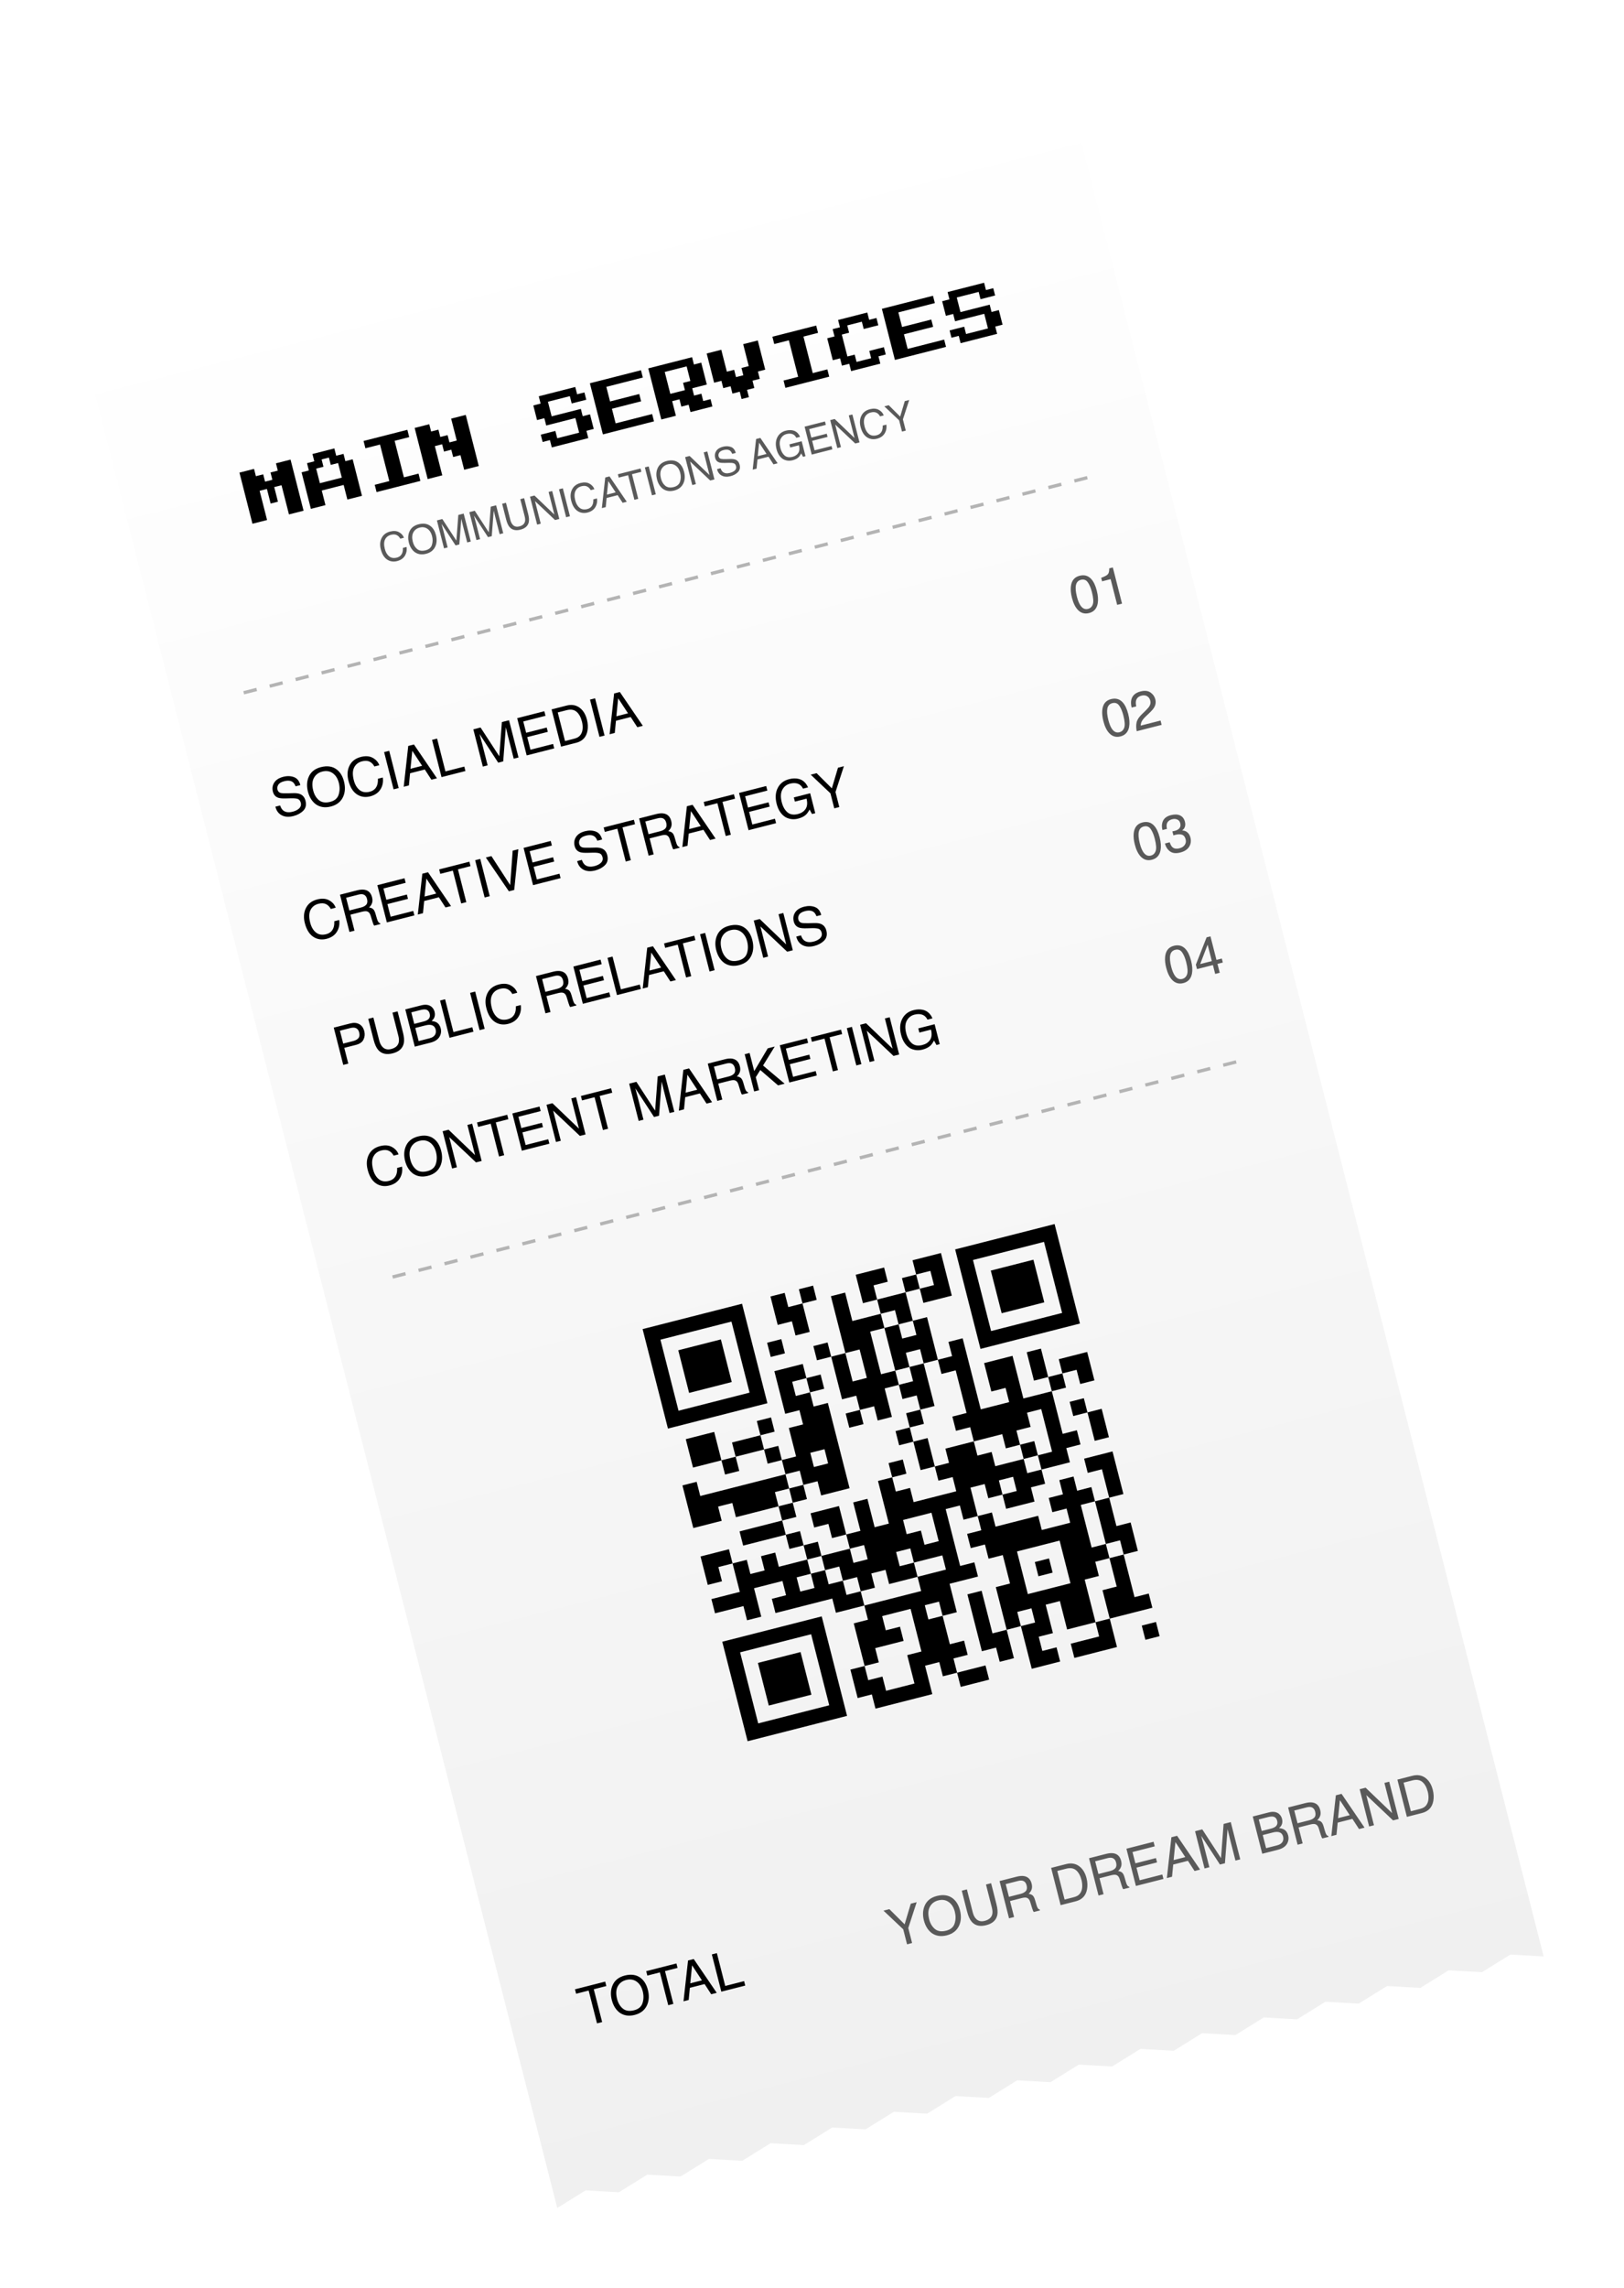 <?xml version="1.0" encoding="UTF-8"?> <svg xmlns="http://www.w3.org/2000/svg" width="485" height="683" viewBox="0 0 485 683" fill="none"><g filter="url(#filter0_d_96_2430)"><path d="M23.66 95.088L33.607 95.648L42.072 90.395L52.018 90.956L60.483 85.702L70.429 86.263L78.894 81.009L88.841 81.57L97.305 76.316L107.252 76.876L115.717 71.623L125.663 72.183L134.128 66.93L144.075 67.491L152.539 62.237L162.486 62.798L170.951 57.544L180.897 58.105L189.362 52.851L199.308 53.412L207.773 48.158L217.72 48.719L226.184 43.465L236.131 44.026L244.596 38.772L254.542 39.333L263.007 34.079L272.954 34.64L281.418 29.386L291.365 29.947L299.83 24.693L309.776 25.254L318.241 20L461.006 580.091L451.06 579.531L442.595 584.784L432.648 584.224L424.184 589.477L414.237 588.917L405.772 594.17L395.826 593.61L387.361 598.863L377.415 598.303L368.95 603.556L359.003 602.996L350.539 608.249L340.592 607.689L332.127 612.942L322.181 612.382L313.716 617.635L303.769 617.075L295.305 622.328L285.358 621.768L276.893 627.021L266.947 626.461L258.482 631.714L248.535 631.154L240.071 636.407L230.124 635.846L221.659 641.1L211.713 640.539L203.248 645.793L193.302 645.232L184.837 650.486L174.89 649.925L166.426 655.179L23.66 95.088Z" fill="url(#paint0_linear_96_2430)"></path></g><path d="M75.398 156.362L71.508 141.1L75.868 139.988L76.424 142.168L78.604 141.613L79.16 143.793L81.34 143.237L80.785 141.057L82.965 140.501L82.409 138.321L86.77 137.209L90.66 152.471L86.299 153.583L84.076 144.862L81.896 145.417L83.008 149.778L80.827 150.334L79.716 145.973L77.536 146.529L79.759 155.25L75.398 156.362ZM92.84 151.916L90.062 141.014L92.242 140.458L91.686 138.278L93.866 137.722L93.311 135.542L99.852 133.875L100.407 136.055L102.588 135.499L103.143 137.68L105.324 137.124L108.102 148.025L103.742 149.137L102.63 144.776L96.089 146.444L97.201 150.804L92.84 151.916ZM95.534 144.263L102.075 142.596L100.963 138.235L98.783 138.791L98.227 136.611L96.047 137.167L96.602 139.347L94.422 139.903L95.534 144.263ZM112.463 146.914L111.907 144.734L116.268 143.622L113.489 132.721L109.128 133.832L108.573 131.652L121.654 128.317L122.21 130.498L117.85 131.609L120.628 142.511L124.989 141.399L125.545 143.579L112.463 146.914ZM127.725 143.024L123.835 127.762L128.195 126.65L128.751 128.83L130.931 128.275L131.487 130.455L133.667 129.899L134.223 132.08L136.403 131.524L134.736 124.983L139.097 123.871L142.987 139.133L138.626 140.245L137.515 135.884L135.335 136.44L134.779 134.26L132.599 134.816L132.043 132.635L129.862 133.191L132.085 141.912L127.725 143.024ZM164.79 133.576L164.234 131.396L162.054 131.951L161.498 129.771L165.859 128.66L166.414 130.84L172.955 129.173L171.844 124.812L163.123 127.035L162.567 124.855L160.386 125.411L159.275 121.05L161.455 120.494L160.9 118.314L171.801 115.535L172.357 117.715L174.537 117.16L175.093 119.34L170.732 120.452L170.176 118.271L163.636 119.938L164.747 124.299L173.468 122.076L174.024 124.256L176.204 123.701L177.316 128.061L175.135 128.617L175.691 130.797L164.79 133.576ZM180.052 129.686L176.162 114.424L191.424 110.533L191.979 112.714L181.078 115.493L182.189 119.853L190.91 117.63L191.466 119.81L182.745 122.033L183.857 126.394L194.758 123.615L195.314 125.795L180.052 129.686ZM197.494 125.24L193.604 109.978L206.686 106.643L207.241 108.824L209.422 108.268L211.089 114.809L206.728 115.92L207.284 118.1L209.464 117.545L210.02 119.725L212.2 119.169L212.756 121.349L206.215 123.017L205.659 120.836L203.479 121.392L202.923 119.212L200.743 119.768L201.855 124.128L197.494 125.24ZM200.187 117.587L204.548 116.476L203.992 114.296L206.172 113.74L205.061 109.379L198.52 111.047L200.187 117.587ZM221.477 119.127L220.921 116.946L218.741 117.502L218.185 115.322L216.005 115.877L215.449 113.697L213.269 114.253L211.046 105.532L215.407 104.42L217.074 110.961L219.254 110.405L219.81 112.586L221.99 112.03L221.434 109.85L223.615 109.294L221.948 102.753L226.308 101.642L228.531 110.363L226.351 110.918L226.907 113.099L224.726 113.654L225.282 115.835L223.102 116.39L223.657 118.571L221.477 119.127ZM234.559 115.792L234.003 113.612L238.364 112.5L235.585 101.599L231.224 102.71L230.669 100.53L243.75 97.195L244.306 99.376L239.946 100.487L242.724 111.389L247.085 110.277L247.641 112.458L234.559 115.792ZM254.181 110.79L253.626 108.61L251.445 109.166L250.89 106.985L248.709 107.541L247.042 101L249.222 100.445L248.667 98.264L250.847 97.709L250.291 95.528L259.012 93.305L259.568 95.486L261.748 94.93L262.304 97.11L257.944 98.222L257.388 96.041L253.027 97.153L253.583 99.333L251.403 99.889L253.07 106.43L255.25 105.874L255.806 108.054L260.167 106.943L259.611 104.762L263.971 103.651L264.527 105.831L262.347 106.387L262.903 108.567L254.181 110.79ZM267.263 107.456L263.373 92.194L278.635 88.304L279.191 90.484L268.289 93.263L269.401 97.623L278.122 95.4L278.678 97.581L269.956 99.803L271.068 104.164L281.969 101.385L282.525 103.566L267.263 107.456ZM286.886 102.454L286.33 100.274L284.15 100.83L283.594 98.649L287.955 97.538L288.51 99.718L295.051 98.051L293.94 93.69L285.218 95.913L284.663 93.733L282.482 94.289L281.371 89.928L283.551 89.372L282.995 87.192L293.897 84.413L294.453 86.594L296.633 86.038L297.189 88.218L292.828 89.33L292.272 87.149L285.732 88.817L286.843 93.177L295.564 90.954L296.12 93.135L298.3 92.579L299.412 96.939L297.231 97.495L297.787 99.675L286.886 102.454Z" fill="black"></path><path d="M116.514 158.687C117.57 158.418 118.461 158.487 119.185 158.895C119.91 159.303 120.395 159.852 120.64 160.544L119.538 160.824C119.276 160.319 118.918 159.957 118.463 159.738C118.012 159.518 117.45 159.494 116.776 159.666C115.955 159.875 115.364 160.334 115.004 161.043C114.648 161.746 114.621 162.694 114.925 163.887C115.174 164.863 115.603 165.598 116.213 166.092C116.825 166.581 117.584 166.71 118.488 166.48C119.321 166.267 119.874 165.786 120.146 165.035C120.291 164.639 120.35 164.153 120.324 163.575L121.425 163.294C121.551 164.197 121.413 165.017 121.012 165.752C120.532 166.636 119.73 167.221 118.605 167.508C117.636 167.755 116.748 167.669 115.94 167.25C114.875 166.695 114.136 165.608 113.723 163.988C113.41 162.757 113.478 161.666 113.929 160.712C114.415 159.677 115.276 159.002 116.514 158.687ZM125.003 156.523C126.475 156.148 127.686 156.343 128.635 157.109C129.376 157.706 129.893 158.58 130.186 159.731C130.503 160.976 130.451 162.092 130.029 163.078C129.534 164.236 128.6 164.991 127.226 165.341C125.943 165.668 124.826 165.501 123.876 164.84C123.012 164.19 122.421 163.24 122.103 161.991C121.816 160.863 121.85 159.826 122.205 158.881C122.662 157.668 123.594 156.882 125.003 156.523ZM127.105 164.295C128.1 164.042 128.729 163.503 128.99 162.678C129.254 161.849 129.268 160.97 129.032 160.043C128.782 159.063 128.324 158.339 127.656 157.872C126.993 157.404 126.216 157.284 125.327 157.511C124.464 157.731 123.836 158.207 123.442 158.94C123.047 159.67 122.997 160.612 123.291 161.766C123.527 162.69 123.958 163.41 124.586 163.928C125.217 164.44 126.056 164.563 127.105 164.295ZM130.483 155.368L132.101 154.956L136.294 161.397L136.876 153.738L138.477 153.33L140.603 161.671L139.53 161.945L138.275 157.022C138.232 156.852 138.164 156.569 138.071 156.173C137.978 155.777 137.874 155.354 137.76 154.904L137.174 162.545L136.055 162.83L131.866 156.406L131.931 156.662C131.983 156.866 132.067 157.177 132.181 157.596C132.299 158.009 132.383 158.314 132.433 158.511L133.688 163.434L132.609 163.709L130.483 155.368ZM140.169 152.899L141.787 152.487L145.981 158.928L146.562 151.269L148.164 150.861L150.29 159.202L149.216 159.476L147.962 154.553C147.918 154.383 147.85 154.1 147.757 153.704C147.665 153.308 147.561 152.885 147.446 152.435L146.86 160.076L145.742 160.361L141.552 153.937L141.618 154.193C141.67 154.397 141.753 154.708 141.868 155.127C141.985 155.54 142.069 155.845 142.119 156.042L143.374 160.965L142.295 161.24L140.169 152.899ZM151.11 150.11L152.424 155.266C152.579 155.871 152.821 156.346 153.15 156.689C153.641 157.209 154.286 157.367 155.085 157.163C156.043 156.919 156.61 156.426 156.788 155.683C156.883 155.28 156.853 154.778 156.7 154.176L155.386 149.02L156.533 148.728L157.727 153.412C157.988 154.438 158.051 155.262 157.916 155.886C157.665 157.022 156.836 157.769 155.428 158.128C154.02 158.487 152.935 158.227 152.175 157.349C151.758 156.866 151.419 156.112 151.157 155.087L149.963 150.402L151.11 150.11ZM158.287 148.281L159.621 147.941L165.557 153.623L163.834 146.867L164.907 146.593L167.033 154.934L165.767 155.257L159.771 149.596L161.492 156.347L160.413 156.622L158.287 148.281ZM166.946 146.074L168.087 145.783L170.213 154.124L169.072 154.414L166.946 146.074ZM173.383 144.191C174.439 143.922 175.33 143.991 176.055 144.399C176.779 144.807 177.264 145.356 177.509 146.048L176.407 146.329C176.145 145.823 175.787 145.461 175.332 145.242C174.881 145.023 174.319 144.999 173.645 145.17C172.824 145.38 172.233 145.839 171.874 146.547C171.517 147.251 171.49 148.199 171.794 149.391C172.043 150.368 172.472 151.103 173.082 151.596C173.694 152.085 174.453 152.214 175.358 151.984C176.19 151.772 176.743 151.29 177.015 150.539C177.16 150.144 177.219 149.657 177.193 149.079L178.295 148.798C178.42 149.702 178.282 150.521 177.881 151.256C177.401 152.14 176.599 152.726 175.475 153.012C174.506 153.259 173.617 153.173 172.809 152.754C171.744 152.199 171.005 151.112 170.592 149.492C170.279 148.262 170.347 147.17 170.798 146.217C171.284 145.182 172.146 144.506 173.383 144.191ZM183.866 147.003L181.66 143.641L181.254 147.669L183.866 147.003ZM180.754 142.554L182.032 142.228L187.184 149.798L185.946 150.113L184.464 147.831L181.165 148.671L180.899 151.4L179.74 151.695L180.754 142.554ZM191.292 139.868L191.546 140.861L188.735 141.578L190.608 148.925L189.461 149.217L187.588 141.87L184.778 142.587L184.524 141.593L191.292 139.868ZM192.587 139.538L193.728 139.247L195.854 147.588L194.713 147.879L192.587 139.538ZM199.11 137.633C200.582 137.258 201.793 137.453 202.742 138.219C203.483 138.816 204 139.69 204.293 140.841C204.61 142.087 204.558 143.202 204.136 144.189C203.641 145.347 202.707 146.101 201.333 146.451C200.05 146.778 198.933 146.611 197.983 145.951C197.119 145.3 196.528 144.35 196.21 143.101C195.923 141.973 195.957 140.936 196.312 139.991C196.769 138.778 197.701 137.992 199.11 137.633ZM201.212 145.406C202.207 145.152 202.836 144.613 203.097 143.788C203.361 142.959 203.375 142.081 203.139 141.153C202.889 140.173 202.431 139.449 201.763 138.983C201.1 138.515 200.323 138.394 199.434 138.621C198.571 138.841 197.943 139.318 197.549 140.051C197.154 140.78 197.104 141.722 197.398 142.877C197.634 143.8 198.065 144.521 198.693 145.038C199.324 145.55 200.163 145.673 201.212 145.406ZM204.618 136.471L205.952 136.131L211.888 141.814L210.165 135.057L211.238 134.784L213.365 143.124L212.098 143.447L206.102 137.786L207.823 144.537L206.744 144.812L204.618 136.471ZM215.199 139.791C215.347 140.257 215.556 140.613 215.828 140.858C216.344 141.315 217.075 141.423 218.021 141.182C218.445 141.074 218.816 140.915 219.133 140.705C219.747 140.298 219.977 139.792 219.822 139.187C219.707 138.732 219.482 138.445 219.149 138.324C218.813 138.208 218.321 138.158 217.672 138.175L216.477 138.207C215.696 138.229 215.127 138.178 214.769 138.056C214.151 137.843 213.753 137.39 213.577 136.697C213.385 135.948 213.488 135.266 213.884 134.654C214.28 134.041 214.953 133.613 215.903 133.371C216.778 133.148 217.574 133.171 218.291 133.439C219.011 133.703 219.49 134.299 219.726 135.226L218.664 135.497C218.494 135.065 218.285 134.753 218.039 134.562C217.584 134.214 216.943 134.146 216.118 134.356C215.452 134.526 215.009 134.788 214.789 135.142C214.569 135.497 214.506 135.86 214.6 136.231C214.705 136.639 214.951 136.895 215.34 136.997C215.594 137.062 216.138 137.084 216.972 137.065L218.21 137.034C218.806 137.019 219.286 137.084 219.65 137.229C220.279 137.484 220.689 137.982 220.878 138.724C221.113 139.648 220.945 140.394 220.372 140.963C219.803 141.532 219.074 141.929 218.185 142.156C217.148 142.42 216.268 142.362 215.546 141.982C214.826 141.605 214.356 140.965 214.138 140.061L215.199 139.791ZM228.914 135.521L226.708 132.159L226.302 136.187L228.914 135.521ZM225.802 131.071L227.08 130.746L232.232 138.315L230.994 138.631L229.511 136.348L226.213 137.189L225.947 139.917L224.788 140.212L225.802 131.071ZM234.684 128.578C235.468 128.378 236.184 128.357 236.832 128.514C237.772 128.738 238.474 129.371 238.937 130.414L237.819 130.699C237.527 130.125 237.132 129.754 236.634 129.586C236.135 129.415 235.56 129.413 234.909 129.579C234.137 129.775 233.559 130.231 233.177 130.945C232.799 131.658 232.756 132.588 233.048 133.735C233.301 134.727 233.724 135.48 234.319 135.993C234.912 136.503 235.701 136.633 236.685 136.382C237.439 136.19 238.006 135.813 238.387 135.253C238.771 134.687 238.844 133.915 238.606 132.935L235.995 133.601L235.756 132.664L239.418 131.731L240.556 136.193L239.829 136.379L239.283 135.375C239.008 135.893 238.743 136.27 238.489 136.509C238.065 136.915 237.47 137.216 236.706 137.411C235.718 137.662 234.786 137.559 233.912 137.101C232.931 136.496 232.263 135.494 231.906 134.093C231.55 132.696 231.645 131.489 232.192 130.471C232.71 129.5 233.541 128.869 234.684 128.578ZM240.292 127.378L246.373 125.828L246.633 126.85L241.654 128.119L242.299 130.652L246.904 129.478L247.15 130.443L242.545 131.617L243.266 134.444L248.331 133.153L248.584 134.147L242.418 135.719L240.292 127.378ZM247.94 125.429L249.274 125.088L255.209 130.771L253.487 124.015L254.56 123.741L256.686 132.082L255.42 132.405L249.424 126.743L251.145 133.494L250.066 133.769L247.94 125.429ZM259.8 122.164C260.856 121.894 261.746 121.964 262.471 122.372C263.196 122.779 263.681 123.329 263.925 124.021L262.824 124.301C262.562 123.796 262.204 123.433 261.749 123.215C261.298 122.995 260.735 122.971 260.062 123.143C259.24 123.352 258.65 123.811 258.29 124.52C257.933 125.223 257.907 126.171 258.211 127.364C258.46 128.34 258.889 129.075 259.499 129.569C260.111 130.058 260.869 130.187 261.774 129.957C262.607 129.744 263.159 129.263 263.432 128.512C263.577 128.116 263.636 127.63 263.61 127.052L264.711 126.771C264.837 127.674 264.699 128.494 264.298 129.229C263.817 130.113 263.015 130.698 261.891 130.985C260.922 131.232 260.034 131.146 259.225 130.727C258.161 130.172 257.422 129.085 257.009 127.464C256.695 126.234 256.764 125.143 257.214 124.189C257.7 123.154 258.562 122.479 259.8 122.164ZM264.099 121.31L265.416 120.974L268.834 124.372L270.208 119.752L271.531 119.415L269.649 125.198L270.506 128.559L269.376 128.847L268.519 125.486L264.099 121.31Z" fill="#595959"></path><path d="M72.781 206.822L328.601 141.615" stroke="#B4B4B4" stroke-dasharray="4 4"></path><path d="M83.662 240.473C83.859 241.095 84.138 241.569 84.501 241.896C85.188 242.506 86.163 242.649 87.425 242.328C87.99 242.184 88.484 241.972 88.907 241.692C89.726 241.15 90.032 240.475 89.826 239.668C89.672 239.062 89.373 238.679 88.929 238.518C88.481 238.363 87.824 238.297 86.959 238.319L85.366 238.362C84.325 238.391 83.566 238.324 83.089 238.16C82.264 237.876 81.734 237.272 81.499 236.349C81.244 235.349 81.38 234.441 81.909 233.624C82.437 232.807 83.334 232.237 84.601 231.914C85.767 231.616 86.828 231.647 87.785 232.005C88.745 232.357 89.383 233.151 89.698 234.388L88.282 234.748C88.055 234.172 87.777 233.757 87.448 233.502C86.841 233.038 85.987 232.947 84.887 233.227C83.999 233.454 83.408 233.803 83.115 234.276C82.821 234.748 82.738 235.232 82.864 235.726C83.003 236.271 83.331 236.612 83.85 236.749C84.189 236.834 84.914 236.865 86.026 236.839L87.676 236.798C88.472 236.778 89.112 236.864 89.597 237.058C90.436 237.398 90.981 238.062 91.233 239.051C91.547 240.283 91.323 241.278 90.559 242.037C89.801 242.794 88.829 243.324 87.643 243.627C86.26 243.979 85.087 243.902 84.125 243.395C83.164 242.893 82.538 242.039 82.247 240.834L83.662 240.473ZM95.822 229.029C97.785 228.529 99.4 228.789 100.665 229.81C101.653 230.607 102.342 231.772 102.733 233.306C103.156 234.967 103.087 236.454 102.524 237.769C101.865 239.314 100.619 240.319 98.787 240.786C97.076 241.222 95.587 241 94.319 240.119C93.168 239.251 92.38 237.985 91.956 236.319C91.573 234.815 91.618 233.433 92.092 232.173C92.701 230.556 93.945 229.508 95.822 229.029ZM98.625 239.392C99.952 239.054 100.79 238.335 101.139 237.236C101.491 236.13 101.51 234.959 101.195 233.723C100.861 232.415 100.25 231.451 99.36 230.828C98.476 230.204 97.44 230.044 96.254 230.346C95.104 230.639 94.266 231.275 93.741 232.252C93.215 233.225 93.148 234.481 93.541 236.02C93.855 237.252 94.43 238.212 95.267 238.902C96.107 239.585 97.227 239.749 98.625 239.392ZM107.776 225.982C109.184 225.623 110.371 225.716 111.337 226.26C112.304 226.803 112.95 227.536 113.276 228.458L111.808 228.832C111.459 228.158 110.981 227.675 110.374 227.384C109.773 227.091 109.023 227.059 108.125 227.288C107.029 227.567 106.242 228.179 105.763 229.124C105.287 230.062 105.252 231.326 105.657 232.916C105.989 234.218 106.561 235.198 107.374 235.856C108.19 236.508 109.202 236.68 110.408 236.373C111.518 236.09 112.255 235.448 112.618 234.447C112.811 233.919 112.891 233.27 112.855 232.5L114.324 232.125C114.491 233.33 114.308 234.422 113.773 235.402C113.133 236.581 112.063 237.362 110.564 237.744C109.272 238.073 108.087 237.959 107.01 237.4C105.59 236.66 104.605 235.21 104.055 233.05C103.636 231.41 103.728 229.954 104.328 228.683C104.976 227.303 106.125 226.403 107.776 225.982ZM114.712 224.537L116.233 224.149L119.068 235.27L117.546 235.658L114.712 224.537ZM126.067 228.632L123.127 224.149L122.585 229.52L126.067 228.632ZM121.919 222.7L123.622 222.266L130.492 232.358L128.841 232.779L126.864 229.735L122.466 230.856L122.111 234.494L120.567 234.888L121.919 222.7ZM129.027 220.888L130.534 220.504L133.031 230.3L138.663 228.864L139.001 230.189L131.862 232.009L129.027 220.888ZM141.36 217.744L143.517 217.194L149.109 225.782L149.884 215.571L152.019 215.027L154.854 226.148L153.423 226.513L151.75 219.949C151.692 219.722 151.601 219.345 151.477 218.818C151.354 218.29 151.215 217.726 151.062 217.125L150.281 227.314L148.79 227.694L143.204 219.128L143.291 219.469C143.36 219.742 143.471 220.157 143.624 220.714C143.781 221.266 143.893 221.673 143.96 221.935L145.633 228.499L144.194 228.865L141.36 217.744ZM154.456 214.406L162.564 212.339L162.912 213.702L156.272 215.394L157.133 218.771L163.273 217.206L163.601 218.493L157.461 220.058L158.422 223.828L165.175 222.106L165.513 223.431L157.291 225.527L154.456 214.406ZM171.43 220.552C171.94 220.422 172.345 220.263 172.646 220.073C173.182 219.727 173.565 219.226 173.795 218.571C173.979 218.046 174.046 217.416 173.999 216.681C173.968 216.243 173.907 215.844 173.815 215.486C173.464 214.108 172.916 213.108 172.172 212.486C171.433 211.863 170.455 211.707 169.238 212.017L166.566 212.698L168.743 221.237L171.43 220.552ZM164.722 211.789L169.226 210.641C170.756 210.251 172.08 210.492 173.199 211.362C174.201 212.149 174.897 213.308 175.286 214.837C175.587 216.018 175.637 217.142 175.436 218.209C175.084 220.094 173.954 221.28 172.046 221.766L167.557 222.91L164.722 211.789ZM176.199 208.864L177.72 208.476L180.555 219.597L179.033 219.985L176.199 208.864ZM187.554 212.959L184.614 208.477L184.072 213.847L187.554 212.959ZM183.406 207.027L185.109 206.593L191.979 216.685L190.329 217.106L188.352 214.062L183.953 215.183L183.598 218.821L182.054 219.215L183.406 207.027Z" fill="black"></path><path d="M322.403 171.895C323.806 171.538 324.968 171.857 325.889 172.853C326.601 173.623 327.155 174.785 327.551 176.34C327.927 177.813 328.018 179.088 327.825 180.164C327.541 181.709 326.678 182.666 325.234 183.033C323.932 183.365 322.819 183.047 321.895 182.079C321.125 181.27 320.537 180.071 320.131 178.481C319.818 177.249 319.707 176.152 319.8 175.187C319.976 173.39 320.844 172.293 322.403 171.895ZM324.91 181.794C325.617 181.614 326.1 181.157 326.359 180.425C326.619 179.692 326.531 178.473 326.096 176.767C325.782 175.536 325.373 174.562 324.868 173.847C324.362 173.127 323.672 172.878 322.799 173.101C321.997 173.305 321.505 173.834 321.325 174.686C321.148 175.532 321.247 176.689 321.621 178.158C321.903 179.263 322.248 180.121 322.656 180.732C323.281 181.664 324.032 182.018 324.91 181.794ZM329.13 173.551L328.864 172.506C329.823 172.159 330.469 171.825 330.801 171.504C331.132 171.178 331.287 170.572 331.265 169.685L332.34 169.411L335.091 180.206L333.638 180.577L331.681 172.901L329.13 173.551Z" fill="#595959"></path><path d="M94.754 268.516C96.162 268.157 97.349 268.25 98.316 268.794C99.282 269.337 99.928 270.07 100.255 270.992L98.786 271.367C98.437 270.692 97.959 270.209 97.353 269.918C96.751 269.625 96.001 269.593 95.103 269.822C94.008 270.101 93.22 270.713 92.741 271.658C92.265 272.596 92.23 273.86 92.635 275.45C92.967 276.752 93.54 277.732 94.352 278.39C95.169 279.042 96.18 279.214 97.386 278.907C98.497 278.624 99.233 277.982 99.596 276.981C99.79 276.453 99.869 275.804 99.834 275.034L101.302 274.66C101.47 275.864 101.286 276.956 100.751 277.936C100.111 279.115 99.041 279.896 97.542 280.278C96.25 280.607 95.066 280.493 93.988 279.934C92.569 279.194 91.583 277.744 91.033 275.584C90.615 273.944 90.706 272.488 91.306 271.217C91.954 269.837 93.104 268.937 94.754 268.516ZM107.819 270.935C108.525 270.755 109.047 270.471 109.384 270.084C109.725 269.696 109.802 269.134 109.615 268.397C109.413 267.604 108.987 267.138 108.339 266.997C107.992 266.924 107.561 266.953 107.047 267.084L103.367 268.022L104.336 271.822L107.819 270.935ZM101.531 267.111L106.679 265.799C107.527 265.583 108.257 265.529 108.87 265.636C110.036 265.844 110.782 266.586 111.107 267.863C111.277 268.529 111.277 269.11 111.108 269.604C110.943 270.098 110.646 270.536 110.217 270.92C110.696 270.986 111.081 271.135 111.371 271.367C111.667 271.598 111.909 272.034 112.099 272.673L112.533 274.151C112.656 274.571 112.771 274.878 112.88 275.07C113.061 275.401 113.28 275.587 113.538 275.628L113.602 275.878L111.754 276.349C111.679 276.266 111.608 276.153 111.539 276.009C111.47 275.865 111.37 275.579 111.239 275.15L110.676 273.318C110.455 272.601 110.061 272.182 109.493 272.064C109.171 272.001 108.702 272.048 108.086 272.205L104.656 273.079L105.872 277.848L104.366 278.232L101.531 267.111ZM112.697 264.265L120.805 262.198L121.153 263.561L114.513 265.253L115.374 268.63L121.514 267.065L121.842 268.352L115.702 269.917L116.663 273.687L123.416 271.966L123.754 273.29L115.532 275.386L112.697 264.265ZM130.276 266.774L127.335 262.292L126.793 267.662L130.276 266.774ZM126.127 260.842L127.831 260.408L134.7 270.5L133.05 270.921L131.073 267.877L126.675 268.998L126.32 272.636L124.776 273.03L126.127 260.842ZM140.178 257.26L140.516 258.585L136.768 259.54L139.265 269.337L137.736 269.726L135.239 259.93L131.492 260.885L131.154 259.561L140.178 257.26ZM141.904 256.82L143.426 256.433L146.26 267.554L144.739 267.941L141.904 256.82ZM146.757 255.583L152.365 264.24L153.108 253.964L154.797 253.534L153.573 265.689L151.976 266.097L145.091 256.008L146.757 255.583ZM156.364 253.135L164.472 251.068L164.819 252.431L158.18 254.123L159.04 257.499L165.18 255.934L165.508 257.221L159.368 258.786L160.329 262.557L167.082 260.835L167.42 262.16L159.198 264.256L156.364 253.135ZM173.78 256.717C173.976 257.339 174.256 257.813 174.619 258.14C175.306 258.75 176.281 258.894 177.543 258.572C178.108 258.428 178.602 258.216 179.025 257.936C179.844 257.394 180.15 256.72 179.944 255.912C179.79 255.306 179.491 254.923 179.047 254.762C178.599 254.608 177.942 254.541 177.077 254.563L175.484 254.606C174.443 254.635 173.684 254.568 173.207 254.404C172.382 254.12 171.852 253.516 171.616 252.593C171.362 251.593 171.498 250.685 172.026 249.868C172.554 249.051 173.452 248.481 174.719 248.158C175.885 247.861 176.946 247.891 177.902 248.249C178.863 248.601 179.501 249.395 179.816 250.632L178.4 250.993C178.173 250.416 177.895 250.001 177.566 249.746C176.959 249.282 176.105 249.191 175.005 249.471C174.117 249.698 173.526 250.047 173.233 250.52C172.939 250.992 172.856 251.476 172.982 251.971C173.121 252.516 173.449 252.856 173.968 252.993C174.307 253.079 175.032 253.109 176.144 253.083L177.794 253.042C178.589 253.022 179.23 253.108 179.714 253.302C180.553 253.642 181.099 254.306 181.351 255.295C181.665 256.527 181.44 257.522 180.677 258.281C179.919 259.039 178.947 259.569 177.761 259.871C176.378 260.223 175.205 260.146 174.243 259.639C173.282 259.137 172.656 258.283 172.365 257.078L173.78 256.717ZM189.31 244.737L189.648 246.062L185.9 247.017L188.397 256.813L186.868 257.203L184.371 247.407L180.624 248.362L180.286 247.037L189.31 244.737ZM197.165 248.161C197.871 247.98 198.393 247.697 198.73 247.31C199.072 246.922 199.149 246.36 198.961 245.623C198.759 244.83 198.334 244.364 197.685 244.223C197.338 244.15 196.908 244.179 196.393 244.31L192.714 245.248L193.682 249.048L197.165 248.161ZM190.877 244.337L196.025 243.025C196.873 242.809 197.604 242.754 198.217 242.862C199.382 243.07 200.128 243.812 200.453 245.089C200.623 245.755 200.623 246.336 200.454 246.83C200.289 247.324 199.993 247.762 199.564 248.146C200.043 248.212 200.427 248.361 200.718 248.593C201.013 248.824 201.256 249.26 201.446 249.899L201.879 251.377C202.002 251.797 202.118 252.104 202.226 252.296C202.407 252.627 202.626 252.812 202.884 252.854L202.948 253.104L201.101 253.575C201.026 253.492 200.954 253.379 200.885 253.235C200.816 253.091 200.716 252.805 200.585 252.376L200.022 250.544C199.801 249.827 199.407 249.408 198.839 249.29C198.517 249.227 198.048 249.274 197.432 249.431L194.003 250.305L195.218 255.074L193.712 255.458L190.877 244.337ZM209.281 246.636L206.34 242.153L205.799 247.524L209.281 246.636ZM205.132 240.704L206.836 240.27L213.705 250.362L212.055 250.783L210.078 247.739L205.68 248.86L205.325 252.498L203.781 252.892L205.132 240.704ZM219.183 237.122L219.521 238.447L215.773 239.402L218.27 249.198L216.741 249.588L214.244 239.792L210.497 240.747L210.159 239.422L219.183 237.122ZM220.712 236.732L228.82 234.666L229.168 236.028L222.528 237.721L223.389 241.097L229.529 239.532L229.857 240.819L223.717 242.384L224.678 246.154L231.431 244.433L231.769 245.758L223.547 247.853L220.712 236.732ZM235.644 232.62C236.688 232.354 237.643 232.325 238.508 232.535C239.761 232.834 240.697 233.678 241.315 235.069L239.823 235.449C239.435 234.683 238.908 234.188 238.244 233.965C237.578 233.737 236.812 233.733 235.943 233.955C234.914 234.217 234.144 234.824 233.634 235.777C233.13 236.728 233.072 237.968 233.462 239.497C233.799 240.819 234.364 241.823 235.157 242.508C235.948 243.187 237 243.36 238.312 243.026C239.316 242.77 240.073 242.268 240.581 241.52C241.093 240.766 241.19 239.736 240.874 238.43L237.391 239.318L237.073 238.069L241.956 236.824L243.472 242.774L242.503 243.021L241.775 241.683C241.408 242.373 241.056 242.877 240.717 243.195C240.151 243.737 239.359 244.137 238.339 244.397C237.022 244.733 235.78 244.595 234.614 243.984C233.307 243.178 232.415 241.841 231.939 239.974C231.464 238.112 231.591 236.502 232.32 235.144C233.012 233.85 234.119 233.009 235.644 232.62ZM242.114 231.277L243.87 230.83L248.427 235.36L250.26 229.201L252.024 228.751L249.514 236.462L250.657 240.943L249.15 241.327L248.008 236.846L242.114 231.277Z" fill="black"></path><path d="M331.79 208.718C333.193 208.36 334.355 208.679 335.275 209.676C335.987 210.445 336.542 211.608 336.938 213.162C337.314 214.636 337.405 215.911 337.211 216.986C336.928 218.531 336.064 219.488 334.621 219.856C333.319 220.188 332.206 219.869 331.282 218.901C330.511 218.092 329.923 216.893 329.518 215.303C329.204 214.072 329.094 212.974 329.187 212.01C329.363 210.213 330.231 209.115 331.79 208.718ZM334.297 218.616C335.004 218.436 335.487 217.98 335.746 217.247C336.005 216.514 335.918 215.295 335.483 213.589C335.169 212.358 334.76 211.385 334.255 210.669C333.749 209.949 333.059 209.7 332.186 209.923C331.383 210.127 330.892 210.656 330.711 211.508C330.535 212.354 330.634 213.511 331.008 214.98C331.29 216.085 331.635 216.943 332.043 217.554C332.667 218.486 333.419 218.84 334.297 218.616ZM339.474 218.304C339.287 217.358 339.271 216.496 339.428 215.72C339.59 214.942 340.086 214.147 340.916 213.333L342.155 212.122C342.71 211.578 343.084 211.138 343.279 210.804C343.586 210.28 343.67 209.747 343.533 209.207C343.372 208.577 343.055 208.125 342.583 207.853C342.109 207.576 341.557 207.518 340.926 207.679C339.992 207.917 339.436 208.435 339.258 209.233C339.163 209.66 339.191 210.212 339.341 210.889L337.956 211.242C337.731 210.294 337.709 209.48 337.89 208.8C338.213 207.599 339.121 206.809 340.615 206.428C341.857 206.111 342.848 206.216 343.59 206.742C344.336 207.267 344.814 207.94 345.024 208.763C345.245 209.631 345.129 210.451 344.675 211.222C344.413 211.67 343.89 212.266 343.107 213.009L342.216 213.848C341.791 214.247 341.469 214.606 341.249 214.925C340.856 215.493 340.663 216.061 340.668 216.629L346.588 215.12L346.916 216.407L339.474 218.304Z" fill="#595959"></path><path d="M99.676 306.799L104.68 305.524C105.669 305.272 106.538 305.348 107.286 305.754C108.033 306.155 108.535 306.86 108.793 307.87C109.014 308.738 108.937 309.563 108.562 310.347C108.185 311.126 107.436 311.658 106.316 311.943L102.818 312.835L104.017 317.536L102.51 317.92L99.676 306.799ZM107.273 308.265C107.065 307.447 106.62 306.969 105.94 306.831C105.567 306.759 105.09 306.798 104.51 306.946L101.512 307.71L102.494 311.563L105.492 310.799C106.168 310.627 106.679 310.343 107.025 309.949C107.376 309.553 107.458 308.992 107.273 308.265ZM111.508 303.783L113.26 310.657C113.466 311.465 113.789 312.097 114.228 312.555C114.883 313.248 115.743 313.459 116.808 313.187C118.085 312.862 118.841 312.204 119.078 311.214C119.204 310.676 119.165 310.007 118.961 309.204L117.209 302.33L118.738 301.94L120.33 308.186C120.679 309.554 120.763 310.653 120.582 311.484C120.248 312.999 119.142 313.995 117.265 314.474C115.387 314.952 113.942 314.606 112.928 313.435C112.372 312.792 111.92 311.786 111.571 310.419L109.979 304.173L111.508 303.783ZM126.454 304.98C127.09 304.818 127.562 304.604 127.871 304.337C128.355 303.918 128.505 303.347 128.321 302.626C128.136 301.899 127.716 301.485 127.061 301.383C126.692 301.326 126.18 301.382 125.523 301.549L122.836 302.234L123.714 305.679L126.454 304.98ZM128.27 309.984C129.194 309.748 129.784 309.313 130.041 308.677C130.202 308.276 130.222 307.836 130.1 307.356C129.894 306.549 129.393 306.091 128.596 305.982C128.173 305.923 127.646 305.974 127.015 306.135L124.025 306.897L125.022 310.811L128.27 309.984ZM121.039 301.354L125.816 300.136C127.118 299.804 128.144 299.957 128.892 300.594C129.332 300.971 129.628 301.459 129.782 302.06C129.96 302.762 129.908 303.388 129.623 303.938C129.477 304.228 129.235 304.521 128.896 304.817C129.522 304.889 130.011 305.025 130.363 305.225C130.986 305.583 131.406 306.188 131.624 307.041C131.806 307.757 131.747 308.463 131.446 309.158C130.996 310.197 130.039 310.903 128.575 311.276L123.874 312.475L121.039 301.354ZM131.418 298.708L132.925 298.324L135.422 308.12L141.054 306.685L141.392 308.009L134.253 309.829L131.418 298.708ZM140.389 296.421L141.911 296.034L144.746 307.155L143.224 307.542L140.389 296.421ZM148.973 293.911C150.381 293.552 151.568 293.645 152.534 294.188C153.501 294.732 154.147 295.465 154.473 296.387L153.005 296.761C152.656 296.087 152.178 295.604 151.571 295.313C150.97 295.02 150.22 294.988 149.322 295.217C148.227 295.496 147.439 296.108 146.96 297.052C146.484 297.991 146.449 299.255 146.854 300.845C147.186 302.147 147.758 303.127 148.571 303.785C149.388 304.437 150.399 304.609 151.605 304.302C152.715 304.019 153.452 303.377 153.815 302.376C154.009 301.848 154.088 301.199 154.052 300.429L155.521 300.054C155.688 301.259 155.505 302.351 154.97 303.331C154.33 304.51 153.26 305.291 151.761 305.673C150.469 306.002 149.284 305.887 148.207 305.329C146.787 304.589 145.802 303.139 145.252 300.979C144.834 299.339 144.925 297.883 145.525 296.612C146.173 295.232 147.322 294.332 148.973 293.911ZM166.353 295.229C167.059 295.049 167.581 294.766 167.918 294.379C168.259 293.991 168.336 293.428 168.149 292.692C167.947 291.899 167.521 291.432 166.873 291.291C166.526 291.219 166.095 291.248 165.581 291.379L161.901 292.317L162.87 296.117L166.353 295.229ZM160.065 291.406L165.213 290.094C166.061 289.878 166.791 289.823 167.404 289.93C168.57 290.139 169.316 290.881 169.641 292.158C169.811 292.824 169.811 293.405 169.642 293.899C169.477 294.393 169.18 294.831 168.751 295.215C169.23 295.281 169.615 295.43 169.905 295.662C170.201 295.893 170.443 296.329 170.633 296.968L171.067 298.446C171.19 298.866 171.305 299.172 171.414 299.365C171.595 299.695 171.814 299.881 172.072 299.923L172.136 300.173L170.288 300.644C170.213 300.561 170.142 300.447 170.073 300.304C170.004 300.16 169.904 299.874 169.773 299.445L169.21 297.613C168.989 296.895 168.595 296.477 168.027 296.359C167.705 296.296 167.236 296.343 166.62 296.5L163.19 297.374L164.406 302.143L162.9 302.527L160.065 291.406ZM171.231 288.56L179.339 286.493L179.687 287.856L173.047 289.548L173.908 292.925L180.048 291.36L180.376 292.647L174.236 294.212L175.197 297.982L181.95 296.26L182.288 297.585L174.066 299.681L171.231 288.56ZM181.429 285.961L182.935 285.577L185.432 295.373L191.065 293.937L191.402 295.262L184.263 297.082L181.429 285.961ZM197.44 288.869L194.5 284.386L193.958 289.757L197.44 288.869ZM193.292 282.937L194.995 282.503L201.865 292.595L200.214 293.016L198.237 289.972L193.839 291.093L193.484 294.731L191.94 295.125L193.292 282.937ZM207.342 279.355L207.68 280.68L203.933 281.635L206.43 291.431L204.9 291.821L202.403 282.025L198.656 282.98L198.318 281.656L207.342 279.355ZM209.068 278.915L210.59 278.527L213.425 289.648L211.903 290.036L209.068 278.915ZM217.765 276.376C219.729 275.876 221.343 276.136 222.608 277.157C223.596 277.953 224.285 279.119 224.677 280.653C225.1 282.314 225.03 283.801 224.468 285.116C223.808 286.661 222.562 287.666 220.73 288.133C219.019 288.569 217.53 288.347 216.263 287.466C215.112 286.598 214.324 285.332 213.899 283.666C213.516 282.162 213.561 280.78 214.036 279.52C214.645 277.902 215.888 276.855 217.765 276.376ZM220.568 286.739C221.895 286.401 222.733 285.682 223.082 284.583C223.434 283.477 223.453 282.306 223.138 281.069C222.805 279.762 222.193 278.797 221.304 278.175C220.419 277.551 219.384 277.391 218.198 277.693C217.047 277.986 216.209 278.622 215.684 279.599C215.158 280.572 215.092 281.828 215.484 283.367C215.798 284.599 216.373 285.559 217.21 286.249C218.051 286.932 219.17 287.096 220.568 286.739ZM225.11 274.826L226.889 274.373L234.803 281.95L232.506 272.941L233.937 272.576L236.772 283.697L235.084 284.128L227.089 276.579L229.383 285.581L227.945 285.947L225.11 274.826ZM239.219 279.252C239.415 279.874 239.694 280.348 240.057 280.675C240.744 281.285 241.719 281.429 242.981 281.107C243.546 280.963 244.04 280.751 244.463 280.471C245.282 279.929 245.588 279.254 245.383 278.447C245.228 277.841 244.929 277.458 244.485 277.297C244.037 277.143 243.38 277.076 242.515 277.098L240.922 277.141C239.881 277.17 239.122 277.103 238.645 276.939C237.82 276.655 237.29 276.051 237.055 275.128C236.8 274.128 236.937 273.22 237.465 272.403C237.993 271.586 238.89 271.016 240.157 270.693C241.323 270.396 242.384 270.426 243.341 270.784C244.301 271.136 244.939 271.93 245.254 273.167L243.838 273.527C243.611 272.951 243.333 272.536 243.005 272.281C242.397 271.817 241.544 271.726 240.443 272.006C239.555 272.233 238.964 272.582 238.671 273.055C238.377 273.527 238.294 274.011 238.42 274.506C238.559 275.051 238.888 275.391 239.406 275.528C239.745 275.614 240.47 275.644 241.582 275.618L243.232 275.577C244.028 275.557 244.668 275.643 245.153 275.837C245.992 276.177 246.537 276.841 246.789 277.83C247.103 279.062 246.879 280.057 246.115 280.816C245.357 281.573 244.385 282.103 243.199 282.406C241.816 282.758 240.643 282.681 239.681 282.174C238.72 281.672 238.094 280.818 237.803 279.613L239.219 279.252Z" fill="black"></path><path d="M341.177 245.54C342.58 245.182 343.742 245.502 344.662 246.498C345.374 247.268 345.928 248.43 346.325 249.984C346.7 251.458 346.791 252.733 346.598 253.809C346.315 255.354 345.451 256.31 344.008 256.678C342.706 257.01 341.593 256.692 340.668 255.723C339.898 254.915 339.31 253.715 338.905 252.125C338.591 250.894 338.48 249.796 338.573 248.832C338.749 247.035 339.617 245.937 341.177 245.54ZM343.684 255.438C344.39 255.258 344.873 254.802 345.133 254.069C345.392 253.337 345.304 252.117 344.869 250.412C344.556 249.18 344.146 248.207 343.641 247.492C343.135 246.771 342.446 246.523 341.573 246.745C340.77 246.95 340.279 247.478 340.098 248.33C339.921 249.176 340.02 250.334 340.395 251.802C340.676 252.907 341.021 253.765 341.43 254.376C342.054 255.308 342.806 255.662 343.684 255.438ZM352.479 254.519C351.197 254.845 350.177 254.732 349.417 254.178C348.662 253.619 348.156 252.834 347.898 251.824L349.321 251.462C349.561 252.148 349.822 252.624 350.105 252.891C350.604 253.371 351.315 253.493 352.238 253.258C352.955 253.075 353.481 252.737 353.818 252.243C354.154 251.748 354.245 251.198 354.091 250.593C353.9 249.846 353.537 249.382 353.002 249.201C352.472 249.019 351.801 249.032 350.988 249.239C350.897 249.262 350.805 249.288 350.71 249.318C350.619 249.341 350.526 249.367 350.432 249.397L350.125 248.193C350.27 248.172 350.391 248.152 350.489 248.133C350.586 248.113 350.69 248.09 350.801 248.061C351.311 247.931 351.709 247.744 351.996 247.499C352.499 247.069 352.658 246.491 352.473 245.765C352.335 245.225 352.037 244.857 351.579 244.662C351.121 244.467 350.637 244.435 350.127 244.565C349.219 244.796 348.668 245.259 348.474 245.954C348.367 246.336 348.379 246.838 348.511 247.46L347.163 247.803C346.958 246.996 346.944 246.268 347.123 245.621C347.421 244.47 348.269 243.716 349.667 243.36C350.772 243.078 351.691 243.107 352.422 243.447C353.153 243.783 353.637 244.417 353.875 245.351C354.045 246.017 354.003 246.603 353.75 247.108C353.594 247.422 353.358 247.697 353.042 247.933C353.652 247.945 354.173 248.134 354.606 248.502C355.042 248.864 355.342 249.368 355.507 250.014C355.771 251.049 355.645 251.978 355.13 252.803C354.614 253.628 353.731 254.2 352.479 254.519Z" fill="#595959"></path><path d="M113.523 342.163C114.932 341.804 116.119 341.896 117.085 342.44C118.051 342.984 118.698 343.717 119.024 344.639L117.556 345.013C117.206 344.339 116.728 343.856 116.122 343.564C115.521 343.272 114.771 343.24 113.872 343.469C112.777 343.748 111.99 344.36 111.51 345.304C111.035 346.242 111 347.506 111.405 349.096C111.737 350.398 112.309 351.379 113.122 352.037C113.938 352.689 114.95 352.861 116.156 352.553C117.266 352.27 118.003 351.628 118.366 350.627C118.559 350.1 118.638 349.451 118.603 348.68L120.072 348.306C120.239 349.51 120.055 350.603 119.52 351.583C118.88 352.762 117.811 353.542 116.312 353.924C115.02 354.254 113.835 354.139 112.757 353.581C111.338 352.841 110.353 351.391 109.802 349.231C109.384 347.59 109.475 346.135 110.076 344.864C110.724 343.484 111.873 342.583 113.523 342.163ZM124.841 339.278C126.805 338.778 128.419 339.038 129.684 340.059C130.672 340.855 131.361 342.021 131.752 343.555C132.176 345.215 132.106 346.703 131.544 348.018C130.884 349.562 129.638 350.568 127.806 351.035C126.095 351.471 124.606 351.249 123.339 350.368C122.188 349.5 121.4 348.234 120.975 346.568C120.592 345.064 120.637 343.682 121.112 342.422C121.721 340.804 122.964 339.757 124.841 339.278ZM127.644 349.641C128.971 349.303 129.809 348.584 130.158 347.485C130.51 346.379 130.529 345.208 130.214 343.971C129.881 342.664 129.269 341.699 128.38 341.077C127.495 340.453 126.46 340.292 125.274 340.595C124.123 340.888 123.285 341.524 122.76 342.501C122.234 343.474 122.167 344.73 122.56 346.269C122.874 347.5 123.449 348.461 124.286 349.151C125.127 349.834 126.246 349.997 127.644 349.641ZM132.186 337.728L133.965 337.275L141.879 344.852L139.582 335.843L141.013 335.478L143.848 346.599L142.16 347.03L134.165 339.481L136.459 348.483L135.021 348.849L132.186 337.728ZM151.483 332.81L151.821 334.134L148.073 335.09L150.57 344.886L149.041 345.275L146.544 335.479L142.797 336.435L142.459 335.11L151.483 332.81ZM153.012 332.42L161.12 330.353L161.468 331.716L154.828 333.408L155.689 336.784L161.829 335.219L162.157 336.506L156.017 338.071L156.978 341.842L163.731 340.12L164.069 341.445L155.847 343.541L153.012 332.42ZM163.21 329.82L164.989 329.367L172.902 336.944L170.606 327.935L172.037 327.57L174.872 338.691L173.183 339.122L165.188 331.574L167.483 340.575L166.044 340.941L163.21 329.82ZM182.507 324.902L182.844 326.227L179.097 327.182L181.594 336.978L180.065 337.368L177.568 327.572L173.82 328.527L173.483 327.202L182.507 324.902ZM187.897 323.528L190.054 322.978L195.646 331.566L196.421 321.355L198.556 320.811L201.391 331.932L199.96 332.296L198.287 325.733C198.229 325.506 198.138 325.128 198.015 324.601C197.891 324.074 197.752 323.51 197.599 322.909L196.818 333.097L195.327 333.477L189.741 324.912L189.828 325.253C189.898 325.525 190.009 325.94 190.162 326.498C190.318 327.049 190.43 327.456 190.497 327.719L192.17 334.282L190.732 334.649L187.897 323.528ZM208.231 325.335L205.29 320.852L204.749 326.222L208.231 325.335ZM204.082 319.402L205.786 318.968L212.656 329.06L211.005 329.481L209.028 326.438L204.63 327.559L204.275 331.197L202.731 331.59L204.082 319.402ZM217.66 321.367C218.367 321.187 218.889 320.903 219.225 320.517C219.567 320.129 219.644 319.566 219.456 318.829C219.254 318.037 218.829 317.57 218.18 317.429C217.834 317.356 217.403 317.385 216.889 317.517L213.209 318.454L214.178 322.255L217.66 321.367ZM211.373 317.544L216.521 316.232C217.369 316.016 218.099 315.961 218.712 316.068C219.878 316.276 220.623 317.019 220.949 318.296C221.119 318.962 221.119 319.542 220.949 320.037C220.785 320.53 220.488 320.969 220.059 321.352C220.538 321.418 220.923 321.567 221.213 321.8C221.509 322.031 221.751 322.466 221.941 323.106L222.374 324.584C222.498 325.004 222.613 325.31 222.722 325.503C222.902 325.833 223.122 326.019 223.38 326.061L223.443 326.311L221.596 326.781C221.521 326.698 221.449 326.585 221.381 326.441C221.312 326.298 221.212 326.011 221.081 325.582L220.517 323.751C220.297 323.033 219.903 322.615 219.335 322.496C219.013 322.433 218.543 322.48 217.928 322.637L214.498 323.511L215.714 328.281L214.208 328.665L211.373 317.544ZM222.395 314.734L223.864 314.36L225.246 319.78L229.284 312.978L231.366 312.448L227.883 318.108L234.33 323.536L232.369 324.035L227.056 319.448L225.711 321.605L226.699 325.481L225.23 325.855L222.395 314.734ZM232.88 312.062L240.988 309.995L241.336 311.358L234.696 313.05L235.557 316.426L241.697 314.861L242.025 316.148L235.885 317.713L236.846 321.483L243.599 319.762L243.937 321.087L235.715 323.183L232.88 312.062ZM251.171 307.399L251.508 308.724L247.761 309.68L250.258 319.476L248.729 319.865L246.232 310.069L242.484 311.025L242.147 309.7L251.171 307.399ZM252.897 306.96L254.418 306.572L257.253 317.693L255.731 318.081L252.897 306.96ZM256.871 305.946L258.65 305.493L266.564 313.07L264.267 304.061L265.698 303.696L268.533 314.817L266.845 315.248L258.85 307.7L261.144 316.701L259.706 317.067L256.871 305.946ZM272.809 301.578C273.854 301.311 274.809 301.283 275.674 301.492C276.927 301.791 277.863 302.636 278.48 304.026L276.989 304.406C276.6 303.64 276.074 303.145 275.409 302.922C274.744 302.694 273.977 302.691 273.109 302.912C272.08 303.174 271.31 303.782 270.8 304.734C270.295 305.685 270.238 306.925 270.628 308.454C270.965 309.777 271.53 310.78 272.322 311.465C273.114 312.145 274.166 312.317 275.478 311.983C276.482 311.727 277.238 311.225 277.746 310.478C278.258 309.724 278.356 308.694 278.039 307.388L274.557 308.275L274.238 307.026L279.121 305.781L280.638 311.732L279.669 311.979L278.941 310.641C278.574 311.331 278.221 311.835 277.883 312.152C277.317 312.694 276.524 313.095 275.505 313.355C274.188 313.69 272.946 313.553 271.78 312.942C270.472 312.136 269.581 310.799 269.105 308.931C268.63 307.069 268.757 305.459 269.486 304.102C270.177 302.807 271.285 301.966 272.809 301.578Z" fill="black"></path><path d="M350.56 282.364C351.963 282.007 353.124 282.326 354.045 283.322C354.757 284.092 355.311 285.254 355.707 286.808C356.083 288.282 356.174 289.557 355.981 290.633C355.697 292.178 354.834 293.134 353.391 293.502C352.088 293.834 350.975 293.516 350.051 292.547C349.281 291.739 348.693 290.539 348.288 288.95C347.974 287.718 347.863 286.62 347.956 285.656C348.132 283.859 349 282.762 350.56 282.364ZM353.067 292.263C353.773 292.082 354.256 291.626 354.515 290.894C354.775 290.161 354.687 288.942 354.252 287.236C353.938 286.004 353.529 285.031 353.024 284.316C352.518 283.596 351.829 283.347 350.955 283.569C350.153 283.774 349.662 284.302 349.481 285.155C349.304 286 349.403 287.158 349.777 288.626C350.059 289.732 350.404 290.59 350.812 291.2C351.437 292.132 352.188 292.486 353.067 292.263ZM361.906 286.93L360.654 282.016L358.431 287.815L361.906 286.93ZM362.907 290.762L362.232 288.112L357.477 289.324L357.138 287.992L360.348 279.837L361.499 279.544L363.291 286.577L364.889 286.169L365.192 287.358L363.594 287.765L364.27 290.415L362.907 290.762Z" fill="#595959"></path><path d="M117.242 381.244L373.062 316.036" stroke="#B4B4B4" stroke-dasharray="4 4"></path><path d="M180.738 591.603L181.076 592.928L177.328 593.883L179.825 603.679L178.296 604.069L175.799 594.273L172.052 595.228L171.714 593.903L180.738 591.603ZM186.573 589.793C188.536 589.293 190.151 589.553 191.416 590.574C192.404 591.371 193.093 592.536 193.484 594.07C193.908 595.731 193.838 597.218 193.276 598.534C192.616 600.078 191.37 601.083 189.538 601.55C187.827 601.986 186.338 601.764 185.07 600.883C183.919 600.015 183.132 598.749 182.707 597.083C182.324 595.579 182.369 594.197 182.843 592.937C183.452 591.32 184.696 590.272 186.573 589.793ZM189.376 600.156C190.703 599.818 191.541 599.099 191.89 598C192.242 596.894 192.261 595.723 191.946 594.487C191.613 593.179 191.001 592.215 190.111 591.592C189.227 590.968 188.192 590.808 187.006 591.11C185.855 591.403 185.017 592.039 184.492 593.016C183.966 593.989 183.899 595.245 184.292 596.784C184.606 598.016 185.181 598.976 186.018 599.666C186.859 600.349 187.978 600.513 189.376 600.156ZM202.011 586.181L202.348 587.506L198.601 588.461L201.098 598.257L199.569 598.647L197.072 588.851L193.324 589.806L192.987 588.481L202.011 586.181ZM209.627 591.23L206.686 586.747L206.144 592.117L209.627 591.23ZM205.478 585.297L207.181 584.863L214.051 594.955L212.401 595.376L210.424 592.332L206.025 593.454L205.671 597.091L204.126 597.485L205.478 585.297ZM212.587 583.485L214.093 583.101L216.59 592.897L222.223 591.461L222.56 592.786L215.421 594.606L212.587 583.485Z" fill="black"></path><path d="M263.852 570.417L265.608 569.97L270.165 574.5L271.998 568.341L273.762 567.891L271.252 575.602L272.395 580.083L270.888 580.467L269.746 575.986L263.852 570.417ZM279.779 566.035C281.742 565.535 283.356 565.795 284.622 566.816C285.609 567.613 286.299 568.778 286.69 570.312C287.113 571.973 287.043 573.46 286.481 574.775C285.821 576.32 284.575 577.325 282.743 577.792C281.032 578.228 279.543 578.006 278.276 577.125C277.125 576.257 276.337 574.991 275.913 573.325C275.529 571.821 275.575 570.439 276.049 569.179C276.658 567.562 277.901 566.514 279.779 566.035ZM282.581 576.398C283.909 576.06 284.747 575.341 285.095 574.242C285.448 573.136 285.466 571.965 285.151 570.728C284.818 569.421 284.207 568.457 283.317 567.834C282.432 567.21 281.397 567.05 280.211 567.352C279.06 567.645 278.222 568.281 277.698 569.258C277.172 570.231 277.105 571.487 277.497 573.026C277.811 574.258 278.386 575.218 279.223 575.908C280.064 576.591 281.183 576.755 282.581 576.398ZM288.759 564.069L290.511 570.943C290.717 571.75 291.039 572.383 291.478 572.841C292.133 573.534 292.993 573.744 294.058 573.473C295.335 573.147 296.092 572.49 296.328 571.499C296.455 570.962 296.416 570.292 296.211 569.49L294.459 562.616L295.988 562.226L297.58 568.471C297.929 569.839 298.013 570.938 297.832 571.769C297.498 573.284 296.392 574.281 294.515 574.759C292.638 575.238 291.192 574.891 290.179 573.72C289.622 573.077 289.17 572.072 288.821 570.704L287.229 564.458L288.759 564.069ZM304.797 565.406C305.503 565.226 306.025 564.943 306.362 564.556C306.704 564.168 306.781 563.605 306.593 562.869C306.391 562.076 305.966 561.609 305.317 561.468C304.97 561.396 304.54 561.425 304.025 561.556L300.346 562.494L301.314 566.294L304.797 565.406ZM298.509 561.583L303.657 560.271C304.505 560.055 305.236 560 305.849 560.107C307.014 560.316 307.76 561.058 308.085 562.335C308.255 563.001 308.255 563.582 308.086 564.076C307.921 564.57 307.625 565.008 307.196 565.392C307.675 565.458 308.059 565.607 308.35 565.839C308.645 566.07 308.888 566.506 309.078 567.145L309.511 568.623C309.634 569.043 309.75 569.349 309.858 569.542C310.039 569.872 310.258 570.058 310.516 570.1L310.58 570.35L308.733 570.821C308.658 570.738 308.586 570.624 308.517 570.481C308.448 570.337 308.348 570.051 308.217 569.622L307.654 567.79C307.433 567.072 307.039 566.654 306.471 566.536C306.149 566.473 305.68 566.52 305.064 566.677L301.635 567.551L302.85 572.32L301.344 572.704L298.509 561.583ZM320.623 566.419C321.133 566.289 321.538 566.13 321.84 565.94C322.375 565.594 322.758 565.093 322.988 564.438C323.172 563.913 323.24 563.283 323.192 562.548C323.161 562.11 323.1 561.711 323.008 561.353C322.657 559.975 322.109 558.975 321.365 558.353C320.626 557.73 319.648 557.574 318.432 557.884L315.759 558.565L317.936 567.104L320.623 566.419ZM313.915 557.656L318.42 556.508C319.949 556.118 321.273 556.359 322.393 557.229C323.394 558.016 324.09 559.175 324.48 560.704C324.781 561.885 324.831 563.009 324.63 564.076C324.277 565.961 323.147 567.147 321.239 567.633L316.75 568.777L313.915 557.656ZM331.521 558.595C332.227 558.415 332.749 558.131 333.086 557.744C333.427 557.356 333.504 556.794 333.316 556.057C333.115 555.264 332.689 554.798 332.041 554.657C331.694 554.584 331.263 554.613 330.749 554.744L327.069 555.682L328.038 559.482L331.521 558.595ZM325.233 554.771L330.381 553.459C331.229 553.243 331.959 553.189 332.572 553.296C333.738 553.504 334.484 554.246 334.809 555.523C334.979 556.189 334.979 556.77 334.809 557.264C334.645 557.758 334.348 558.196 333.919 558.58C334.398 558.646 334.783 558.795 335.073 559.027C335.369 559.258 335.611 559.694 335.801 560.333L336.234 561.811C336.358 562.231 336.473 562.538 336.582 562.731C336.763 563.061 336.982 563.247 337.24 563.288L337.304 563.538L335.456 564.009C335.381 563.926 335.31 563.813 335.241 563.669C335.172 563.525 335.072 563.239 334.941 562.81L334.378 560.978C334.157 560.261 333.763 559.842 333.195 559.724C332.873 559.661 332.404 559.708 331.788 559.865L328.358 560.739L329.574 565.508L328.068 565.892L325.233 554.771ZM336.399 551.925L344.507 549.858L344.855 551.221L338.215 552.913L339.076 556.29L345.216 554.725L345.544 556.012L339.404 557.577L340.365 561.347L347.118 559.626L347.455 560.95L339.234 563.046L336.399 551.925ZM353.978 554.434L351.037 549.952L350.495 555.322L353.978 554.434ZM349.829 548.502L351.533 548.068L358.402 558.16L356.752 558.581L354.775 555.537L350.377 556.658L350.022 560.296L348.478 560.69L349.829 548.502ZM356.9 546.7L359.058 546.15L364.649 554.738L365.424 544.527L367.559 543.983L370.394 555.104L368.963 555.468L367.29 548.905C367.232 548.678 367.141 548.3 367.018 547.773C366.894 547.245 366.756 546.681 366.603 546.081L365.821 556.269L364.33 556.649L358.744 548.084L358.831 548.424C358.901 548.697 359.012 549.112 359.165 549.67C359.321 550.221 359.433 550.628 359.5 550.89L361.173 557.454L359.735 557.821L356.9 546.7ZM379.545 545.934C380.181 545.772 380.653 545.558 380.962 545.291C381.446 544.872 381.596 544.301 381.412 543.58C381.227 542.853 380.807 542.439 380.152 542.337C379.783 542.28 379.271 542.336 378.614 542.503L375.927 543.188L376.805 546.633L379.545 545.934ZM381.361 550.937C382.285 550.702 382.875 550.267 383.132 549.631C383.293 549.23 383.313 548.79 383.191 548.31C382.985 547.503 382.484 547.045 381.687 546.936C381.264 546.877 380.737 546.928 380.106 547.089L377.116 547.851L378.113 551.765L381.361 550.937ZM374.13 542.308L378.907 541.09C380.209 540.758 381.235 540.911 381.983 541.548C382.423 541.925 382.719 542.413 382.873 543.014C383.051 543.715 382.999 544.342 382.714 544.892C382.568 545.182 382.326 545.475 381.987 545.771C382.613 545.843 383.102 545.979 383.454 546.179C384.077 546.537 384.497 547.142 384.715 547.995C384.897 548.711 384.838 549.417 384.537 550.112C384.087 551.151 383.13 551.857 381.666 552.23L376.965 553.429L374.13 542.308ZM390.979 543.439C391.685 543.259 392.207 542.975 392.544 542.589C392.886 542.2 392.963 541.638 392.775 540.901C392.573 540.109 392.147 539.642 391.499 539.501C391.152 539.428 390.722 539.457 390.207 539.588L386.528 540.526L387.496 544.327L390.979 543.439ZM384.691 539.616L389.839 538.304C390.687 538.087 391.417 538.033 392.031 538.14C393.196 538.348 393.942 539.091 394.267 540.367C394.437 541.034 394.437 541.614 394.268 542.109C394.103 542.602 393.806 543.041 393.377 543.424C393.857 543.49 394.241 543.639 394.532 543.872C394.827 544.103 395.07 544.538 395.26 545.178L395.693 546.656C395.816 547.076 395.932 547.382 396.04 547.575C396.221 547.905 396.44 548.091 396.698 548.133L396.762 548.382L394.915 548.853C394.84 548.77 394.768 548.657 394.699 548.513C394.63 548.37 394.53 548.083 394.399 547.654L393.836 545.823C393.615 545.105 393.221 544.687 392.653 544.568C392.331 544.505 391.862 544.552 391.246 544.709L387.817 545.583L389.032 550.353L387.526 550.737L384.691 539.616ZM403.095 541.915L400.154 537.432L399.612 542.802L403.095 541.915ZM398.946 535.982L400.65 535.548L407.519 545.64L405.869 546.061L403.892 543.018L399.493 544.139L399.139 547.777L397.594 548.17L398.946 535.982ZM406.055 534.17L407.834 533.717L415.748 541.294L413.451 532.285L414.882 531.92L417.717 543.041L416.028 543.471L408.034 535.923L410.328 544.924L408.89 545.291L406.055 534.17ZM424.036 540.06C424.545 539.93 424.951 539.77 425.252 539.581C425.787 539.235 426.17 538.734 426.401 538.078C426.584 537.553 426.652 536.923 426.604 536.188C426.573 535.75 426.512 535.352 426.421 534.993C426.069 533.616 425.522 532.616 424.777 531.994C424.038 531.371 423.06 531.214 421.844 531.524L419.171 532.205L421.348 540.745L424.036 540.06ZM417.327 531.297L421.832 530.149C423.361 529.759 424.685 529.999 425.805 530.869C426.806 531.657 427.502 532.815 427.892 534.344C428.193 535.525 428.243 536.649 428.042 537.716C427.689 539.602 426.559 540.787 424.651 541.274L420.162 542.418L417.327 531.297Z" fill="#595959"></path><g clip-path="url(#clip0_96_2430)"><path d="M219.487 504.988L215.702 490.139L245.401 482.568L252.971 512.267L223.272 519.838L219.487 504.988ZM244.944 498.499L242.24 487.893L221.026 493.3L226.434 514.513L247.647 509.106L244.944 498.499ZM227.973 502.825L226.351 496.461L239.079 493.217L242.323 505.945L229.595 509.189L227.973 502.825ZM260.916 507.983L260.375 505.862L256.133 506.943L253.97 498.458L258.212 497.376L254.968 484.648L259.211 483.567L258.129 479.324L249.644 481.487L248.562 477.244L231.592 481.57L230.51 477.327L234.753 476.246L233.671 472.003L225.186 474.166L227.349 482.652L223.106 483.733L222.025 479.49L213.539 481.653L212.458 477.41L220.943 475.248L218.78 466.762L214.538 467.844L215.619 472.086L211.376 473.168L209.213 464.682L217.699 462.519L218.78 466.762L223.023 465.681L224.105 469.923L228.347 468.842L227.266 464.599L231.508 463.518L232.59 467.76L241.075 465.598L239.994 461.355L235.751 462.436L234.67 458.194L221.942 461.438L220.86 457.195L233.588 453.951L232.507 449.708L219.779 452.953L218.697 448.71L214.455 449.791L215.536 454.034L207.051 456.197L203.806 443.469L208.049 442.387L209.13 446.63L234.587 440.141L233.505 435.899L229.262 436.98L228.181 432.737L219.696 434.9L220.777 439.143L216.534 440.224L215.453 435.982L206.967 438.145L204.805 429.659L213.29 427.496L215.453 435.982L219.696 434.9L218.614 430.657L227.1 428.495L226.018 424.252L230.261 423.17L231.342 427.413L227.1 428.495L228.181 432.737L232.424 431.656L233.505 435.899L237.748 434.817L235.585 426.332L239.828 425.25L238.746 421.007L234.504 422.089L231.259 409.361L239.745 407.198L240.826 411.441L245.069 410.359L246.15 414.602L241.908 415.683L242.989 419.926L247.232 418.845L253.72 444.301L245.235 446.464L244.154 442.221L239.911 443.303L240.992 447.545L236.75 448.627L237.831 452.869L233.588 453.951L234.67 458.194L238.912 457.112L239.994 461.355L244.237 460.273L245.318 464.516L253.804 462.353L252.722 458.11L248.479 459.192L247.398 454.949L243.155 456.031L242.074 451.788L250.559 449.625L252.722 458.11L256.965 457.029L254.802 448.544L259.045 447.462L261.208 455.948L265.45 454.866L262.206 442.138L266.449 441.057L265.367 436.814L269.61 435.732L270.691 439.975L266.449 441.057L267.53 445.299L271.773 444.218L272.854 448.46L285.582 445.216L284.501 440.973L280.258 442.055L279.177 437.812L274.934 438.894L272.771 430.408L268.528 431.49L267.447 427.247L271.69 426.165L270.608 421.923L274.851 420.841L273.769 416.599L269.527 417.68L268.445 413.437L264.203 414.519L266.365 423.004L262.123 424.086L261.041 419.843L256.799 420.924L257.88 425.167L253.637 426.249L252.556 422.006L256.799 420.924L255.717 416.682L251.474 417.763L248.23 405.035L243.987 406.116L242.906 401.874L247.149 400.792L248.23 405.035L252.473 403.953L248.147 386.983L252.39 385.901L254.553 394.387L263.038 392.224L261.957 387.981L257.714 389.062L255.551 380.577L264.036 378.414L265.118 382.657L260.875 383.738L261.957 387.981L270.442 385.818L269.361 381.575L273.603 380.494L272.522 376.251L281.007 374.088L284.252 386.816L275.766 388.979L274.685 384.737L270.442 385.818L272.605 394.304L276.848 393.222L280.092 405.95L284.335 404.869L283.253 400.626L287.496 399.545L292.903 420.758L301.389 418.595L300.307 414.353L296.064 415.434L293.902 406.949L302.387 404.786L305.631 417.514L314.117 415.351L313.035 411.108L308.793 412.19L306.63 403.704L310.872 402.623L313.035 411.108L317.278 410.027L316.197 405.784L324.682 403.621L326.845 412.107L322.602 413.188L321.521 408.945L317.278 410.027L318.36 414.269L314.117 415.351L317.361 428.079L321.604 426.998L322.685 431.24L318.443 432.322L319.524 436.564L311.039 438.727L312.12 442.97L307.877 444.052L308.959 448.294L300.473 450.457L299.392 446.214L295.149 447.296L294.068 443.053L289.825 444.135L291.988 452.62L296.231 451.539L297.312 455.781L310.04 452.537L311.122 456.78L319.607 454.617L318.526 450.374L314.283 451.456L313.202 447.213L317.444 446.131L316.363 441.889L320.606 440.807L321.687 445.05L325.93 443.968L327.011 448.211L331.254 447.13L329.091 438.644L324.848 439.726L323.767 435.483L332.252 433.32L335.497 446.048L331.254 447.13L333.417 455.615L337.66 454.534L339.822 463.019L335.58 464.101L338.824 476.829L343.067 475.747L344.148 479.99L331.42 483.234L333.583 491.72L320.855 494.964L319.773 490.721L328.259 488.559L327.177 484.316L318.692 486.479L316.529 477.993L312.286 479.075L314.449 487.56L310.207 488.642L311.288 492.884L315.531 491.803L316.612 496.046L308.127 498.209L304.882 485.48L300.64 486.562L302.803 495.047L298.56 496.129L297.478 491.886L293.236 492.967L288.91 475.997L293.153 474.915L296.397 487.643L300.64 486.562L297.395 473.834L301.638 472.752L299.475 464.267L295.232 465.348L294.151 461.106L289.908 462.187L288.827 457.944L293.069 456.863L291.988 452.62L287.745 453.702L286.664 449.459L282.421 450.54L286.747 467.511L290.99 466.43L292.071 470.672L283.586 472.835L285.749 481.321L281.506 482.402L283.669 490.888L287.911 489.806L288.993 494.049L284.75 495.13L285.832 499.373L294.317 497.21L295.399 501.453L286.913 503.616L285.832 499.373L281.589 500.455L280.507 496.212L276.265 497.293L278.428 505.779L261.457 510.105L260.916 507.983ZM272.022 498.375L270.941 494.132L275.183 493.051L271.939 480.322L263.454 482.485L264.535 486.728L268.778 485.647L269.859 489.889L261.374 492.052L262.455 496.295L258.212 497.376L259.294 501.619L263.537 500.538L264.618 504.78L273.104 502.617L272.022 498.375ZM330.339 478.992L329.257 474.749L333.5 473.667L331.337 465.182L335.58 464.101L334.498 459.858L330.256 460.939L327.011 448.211L322.768 449.293L326.013 462.021L330.256 460.939L331.337 465.182L327.094 466.263L328.176 470.506L323.933 471.588L327.177 484.316L331.42 483.234L330.339 478.992ZM308.584 482.278L308.044 480.156L303.801 481.238L304.882 485.48L309.125 484.399L308.584 482.278ZM280.965 480.281L280.424 478.16L276.182 479.241L277.263 483.484L281.506 482.402L280.965 480.281ZM318.068 466.305L316.446 459.941L303.718 463.185L306.962 475.913L319.69 472.669L318.068 466.305ZM309.583 468.468L309.042 466.347L313.285 465.265L314.366 469.508L310.123 470.589L309.583 468.468ZM274.559 472.877L274.019 470.756L282.504 468.593L281.423 464.35L272.937 466.513L271.856 462.27L267.613 463.352L268.695 467.594L272.937 466.513L274.019 470.756L265.533 472.918L264.452 468.676L260.209 469.757L261.291 474L257.048 475.081L255.966 470.839L251.724 471.92L250.642 467.677L246.4 468.759L245.318 464.516L241.075 465.598L242.157 469.84L237.914 470.922L238.996 475.164L243.238 474.083L242.157 469.84L246.4 468.759L247.481 473.002L251.724 471.92L252.805 476.163L257.048 475.081L258.129 479.324L275.1 474.998L274.559 472.877ZM258.587 463.393L258.046 461.272L253.804 462.353L254.885 466.596L259.128 465.514L258.587 463.393ZM279.26 455.864L278.178 451.622L269.693 453.785L270.774 458.027L275.017 456.946L276.099 461.189L280.341 460.107L279.26 455.864ZM303.094 443.012L302.553 440.89L298.311 441.972L299.392 446.214L303.635 445.133L303.094 443.012ZM310.498 436.606L309.957 434.485L314.2 433.403L310.956 420.675L306.713 421.757L307.794 425.999L303.552 427.081L304.633 431.323L300.39 432.405L299.309 428.162L290.823 430.325L289.742 426.082L285.499 427.164L284.418 422.921L288.661 421.84L285.416 409.111L281.173 410.193L280.092 405.95L275.849 407.032L274.768 402.789L270.525 403.87L271.607 408.113L267.364 409.195L264.119 396.466L268.362 395.385L269.444 399.628L273.686 398.546L272.605 394.304L268.362 395.385L267.281 391.142L263.038 392.224L264.119 396.466L259.877 397.548L263.121 410.276L267.364 409.195L268.445 413.437L272.688 412.356L271.607 408.113L275.849 407.032L279.094 419.76L274.851 420.841L275.932 425.084L271.69 426.165L272.771 430.408L277.014 429.327L279.177 437.812L283.419 436.731L282.338 432.488L290.823 430.325L291.905 434.568L296.148 433.486L297.229 437.729L305.714 435.566L306.796 439.809L311.039 438.727L310.498 436.606ZM305.174 433.445L304.633 431.323L308.876 430.242L309.957 434.485L305.714 435.566L305.174 433.445ZM236.209 446.505L235.668 444.384L239.911 443.303L238.829 439.06L234.587 440.141L235.668 444.384L231.425 445.465L232.507 449.708L236.75 448.627L236.209 446.505ZM246.774 434.776L246.233 432.654L241.991 433.736L243.072 437.978L247.315 436.897L246.774 434.776ZM241.367 413.562L240.826 411.441L236.583 412.522L237.665 416.765L241.908 415.683L241.367 413.562ZM257.797 407.115L256.715 402.872L252.473 403.953L254.636 412.439L258.878 411.357L257.797 407.115ZM278.387 381.534L277.846 379.412L273.603 380.494L274.685 384.737L278.927 383.655L278.387 381.534ZM341.528 487.436L340.987 485.314L345.23 484.233L346.311 488.475L342.068 489.557L341.528 487.436ZM325.847 425.916L324.765 421.673L320.522 422.755L319.441 418.512L323.684 417.431L324.765 421.673L329.008 420.592L331.171 429.077L326.928 430.159L325.847 425.916ZM195.695 411.648L191.91 396.799L221.609 389.229L229.179 418.928L199.48 426.498L195.695 411.648ZM221.152 405.16L218.448 394.553L197.234 399.96L202.642 421.174L223.855 415.766L221.152 405.16ZM204.181 409.485L202.559 403.121L215.287 399.877L218.531 412.605L205.803 415.85L204.181 409.485ZM289.035 387.856L285.25 373.007L314.949 365.437L322.519 395.136L292.82 402.706L289.035 387.856ZM314.491 381.368L311.788 370.761L290.574 376.168L295.981 397.382L317.195 391.974L314.491 381.368ZM297.52 385.693L295.898 379.329L308.626 376.085L311.871 388.813L299.143 392.057L297.52 385.693ZM229.637 402.997L229.096 400.875L233.339 399.794L234.42 404.037L230.178 405.118L229.637 402.997ZM237.041 396.591L236.5 394.47L232.258 395.551L230.095 387.066L234.337 385.984L235.419 390.227L239.662 389.146L238.58 384.903L242.823 383.821L243.904 388.064L239.662 389.146L241.824 397.631L237.582 398.712L237.041 396.591Z" fill="black"></path></g><defs><filter id="filter0_d_96_2430" x="0.56" y="0.9" width="483.548" height="681.38" filterUnits="userSpaceOnUse" color-interpolation-filters="sRGB"><feFlood flood-opacity="0" result="BackgroundImageFix"></feFlood><feColorMatrix in="SourceAlpha" type="matrix" values="0 0 0 0 0 0 0 0 0 0 0 0 0 0 0 0 0 0 127 0" result="hardAlpha"></feColorMatrix><feOffset dy="4"></feOffset><feGaussianBlur stdDeviation="11.55"></feGaussianBlur><feComposite in2="hardAlpha" operator="out"></feComposite><feColorMatrix type="matrix" values="0 0 0 0 0 0 0 0 0 0 0 0 0 0 0 0 0 0 0.1 0"></feColorMatrix><feBlend mode="normal" in2="BackgroundImageFix" result="effect1_dropShadow_96_2430"></feBlend><feBlend mode="normal" in="SourceGraphic" in2="effect1_dropShadow_96_2430" result="shape"></feBlend></filter><linearGradient id="paint0_linear_96_2430" x1="170.951" y1="57.544" x2="313.716" y2="617.635" gradientUnits="userSpaceOnUse"><stop stop-color="white"></stop><stop offset="1" stop-color="#F0F0F0"></stop></linearGradient><clipPath id="clip0_96_2430"><rect width="162" height="162" fill="white" transform="translate(170.613 384.152) rotate(-14.3)"></rect></clipPath></defs></svg> 
